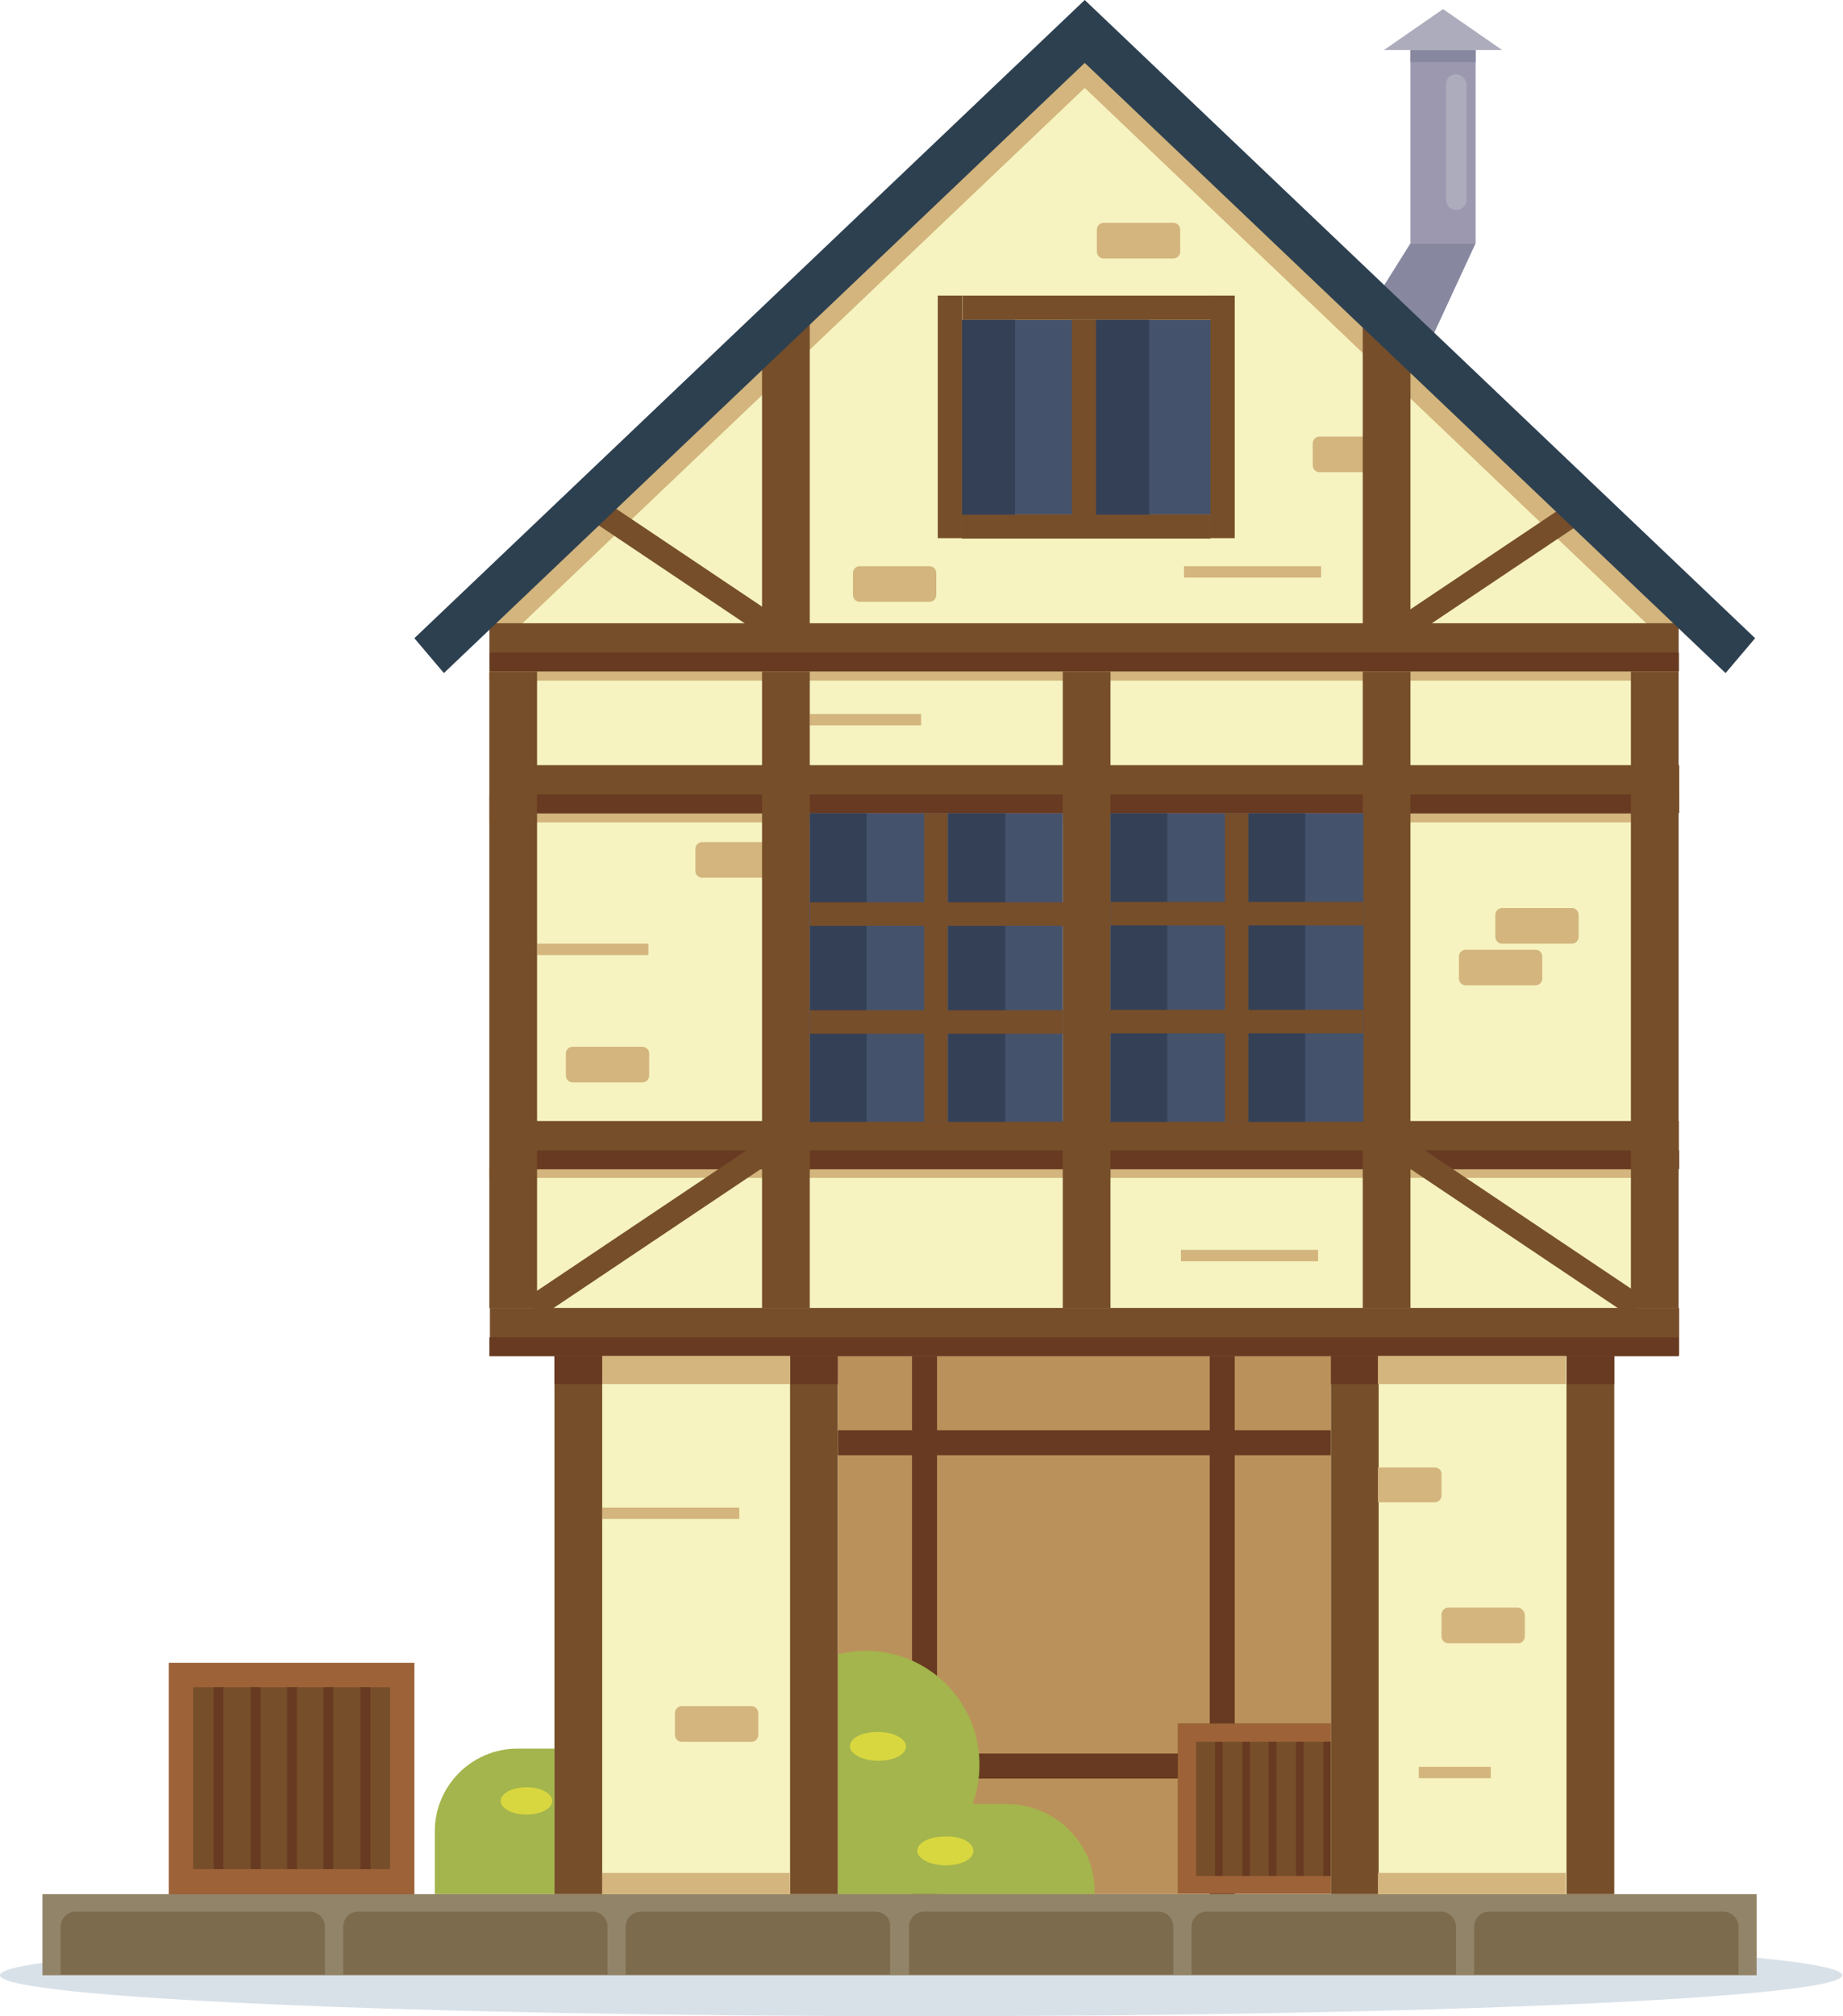 <?xml version="1.0" encoding="utf-8"?>
<!-- Generator: Adobe Illustrator 23.1.0, SVG Export Plug-In . SVG Version: 6.00 Build 0)  -->
<svg version="1.1" id="Ebene_1" xmlns="http://www.w3.org/2000/svg" xmlns:xlink="http://www.w3.org/1999/xlink" x="0px" y="0px"
	 viewBox="0 0 243.3 266" style="enable-background:new 0 0 243.3 266;" xml:space="preserve">
<style type="text/css">
	.st0{fill:#ADACBC;}
	.st1{fill:#9B98B0;}
	.st2{fill:#8788A0;}
	.st3{opacity:0.15;fill:#003B67;}
	.st4{fill:#F6F3C0;}
	.st5{fill:#D3B57D;}
	.st6{fill:#BB915B;}
	.st7{fill:#683A21;}
	.st8{fill:#764E2A;}
	.st9{fill:#9D6237;}
	.st10{fill:#A3B54C;}
	.st11{fill:#D9D73F;}
	.st12{fill:#45526C;}
	.st13{fill:#344056;}
	.st14{fill:#928468;}
	.st15{fill:#7D6B4E;}
	.st16{fill:#2D4050;}
</style>
<g>
	<g>
		<polygon class="st0" points="182.7,6.6 190.5,1.2 198.3,6.6 		"/>
		<rect x="186.2" y="6.6" class="st1" width="8.6" height="25.5"/>
		<polygon class="st2" points="183,57.6 170.2,57.6 186.2,32.1 194.8,32.1 		"/>
		<rect x="186.2" y="6.6" class="st2" width="8.6" height="1.6"/>
		<path class="st0" d="M192.2,9.8L192.2,9.8c-0.8,0-1.3,0.6-1.3,1.3v15.3c0,0.7,0.6,1.3,1.3,1.3h0.1c0.7,0,1.3-0.6,1.3-1.3V11.1
			C193.5,10.4,192.9,9.8,192.2,9.8z"/>
	</g>
	<path class="st3" d="M121.6,255.1C54.5,255.1,0,257.6,0,260.6c0,3,54.5,5.4,121.6,5.4s121.6-2.4,121.6-5.4
		C243.3,257.6,188.8,255.1,121.6,255.1z"/>
	<polygon class="st4" points="64.4,82.3 143.2,7.3 222,82.3 	"/>
	<path class="st5" d="M183.4,57.6h-9.2c-0.5,0-0.9,0.4-0.9,0.9v2.9c0,0.5,0.4,0.9,0.9,0.9h9.2c0.5,0,0.9-0.4,0.9-0.9v-2.9
		C184.3,58,183.9,57.6,183.4,57.6z"/>
	<rect x="110.6" y="178.9" class="st6" width="65.1" height="71"/>
	<rect x="120.4" y="178.9" class="st7" width="3.3" height="71"/>
	
		<rect x="143" y="201.9" transform="matrix(-1.836970e-16 1 -1 -1.836970e-16 377.637 88.351)" class="st7" width="3.3" height="62.2"/>
	
		<rect x="141.5" y="157.8" transform="matrix(-1.836970e-16 1 -1 -1.836970e-16 333.538 47.192)" class="st7" width="3.3" height="65.2"/>
	<rect x="159.7" y="178.9" class="st7" width="3.3" height="71"/>
	<rect x="155.5" y="227.4" class="st8" width="23.9" height="22.4"/>
	<path class="st9" d="M155.5,227.4v22.4h23.9v-22.4H155.5z M177,247.5h-19.1v-17.7H177V247.5z"/>
	<g>
		<rect x="160.4" y="229.8" class="st7" width="1" height="17.7"/>
		<rect x="164" y="229.8" class="st7" width="1" height="17.7"/>
		<rect x="167.5" y="229.8" class="st7" width="1" height="17.7"/>
		<rect x="171.1" y="229.8" class="st7" width="1" height="17.7"/>
		<rect x="174.7" y="229.8" class="st7" width="1" height="17.7"/>
	</g>
	<path class="st10" d="M68.3,230.7c-6,0-10.9,4.9-10.9,10.9v8.3h25.1v-19.2H68.3z"/>
	<path class="st11" d="M72.9,237.6c0,1-1.5,1.8-3.4,1.8c-1.9,0-3.4-0.8-3.4-1.8c0-1,1.5-1.8,3.4-1.8
		C71.4,235.8,72.9,236.6,72.9,237.6z"/>
	<g>
		<path class="st10" d="M132.8,238h-4.4c0.6-1.6,0.9-3.4,0.9-5.2c0-8.3-6.7-15-15-15c-8.3,0-15,6.7-15,15c0,1,0.1,2,0.3,2.9
			c-1.5-0.5-3.1-0.8-4.7-0.8c-8.3,0-15,6.7-15,15h36.5h9h19.1C144.7,243.3,139.4,238,132.8,238z"/>
		<path class="st11" d="M128.5,244.2c0,1.1-1.6,1.9-3.7,1.9c-2,0-3.7-0.9-3.7-1.9c0-1.1,1.6-1.9,3.7-1.9
			C126.9,242.2,128.5,243.1,128.5,244.2z"/>
		<path class="st11" d="M119.6,230.4c0,1.1-1.6,1.9-3.7,1.9c-2,0-3.7-0.9-3.7-1.9c0-1.1,1.6-1.9,3.7-1.9
			C118,228.5,119.6,229.4,119.6,230.4z"/>
	</g>
	<rect x="175.7" y="178.9" class="st4" width="37.4" height="71"/>
	<rect x="64.6" y="82" class="st4" width="157" height="90.6"/>
	<rect x="64.6" y="88.6" class="st5" width="157" height="1.2"/>
	<rect x="64.6" y="107.3" class="st5" width="157" height="1.2"/>
	<rect x="64.6" y="154.2" class="st5" width="157" height="1.2"/>
	<rect x="206.8" y="178.9" class="st8" width="6.3" height="71"/>
	<rect x="175.7" y="178.9" class="st8" width="6.3" height="71"/>
	<rect x="73.2" y="178.9" class="st4" width="37.4" height="71"/>
	<rect x="104.3" y="178.9" class="st8" width="6.3" height="71"/>
	<rect x="73.2" y="178.9" class="st8" width="6.3" height="71"/>
	
		<rect x="140" y="97.3" transform="matrix(6.123234e-17 -1 1 6.123234e-17 -32.628 318.863)" class="st8" width="6.3" height="157"/>
	<rect x="156.3" y="74.7" class="st5" width="18.1" height="1.5"/>
	<rect x="155.9" y="164.9" class="st5" width="18.1" height="1.5"/>
	<rect x="79.5" y="198.9" class="st5" width="18.1" height="1.5"/>
	<rect x="106.9" y="94.2" class="st5" width="14.7" height="1.5"/>
	<rect x="70.9" y="124.5" class="st5" width="14.7" height="1.5"/>
	<rect x="187.3" y="233.1" class="st5" width="9.5" height="1.5"/>
	<path class="st5" d="M200.4,212.1h-9.2c-0.5,0-0.9,0.4-0.9,0.9v2.9c0,0.5,0.4,0.9,0.9,0.9h9.2c0.5,0,0.9-0.4,0.9-0.9v-2.9
		C201.2,212.5,200.8,212.1,200.4,212.1z"/>
	<path class="st5" d="M99.2,225.1H90c-0.5,0-0.9,0.4-0.9,0.9v2.9c0,0.5,0.4,0.9,0.9,0.9h9.2c0.5,0,0.9-0.4,0.9-0.9V226
		C100.1,225.5,99.7,225.1,99.2,225.1z"/>
	<path class="st5" d="M84.8,138.1h-9.2c-0.5,0-0.9,0.4-0.9,0.9v2.9c0,0.5,0.4,0.9,0.9,0.9h9.2c0.5,0,0.9-0.4,0.9-0.9v-2.9
		C85.7,138.5,85.3,138.1,84.8,138.1z"/>
	<path class="st5" d="M101.9,111.1h-9.2c-0.5,0-0.9,0.4-0.9,0.9v2.9c0,0.5,0.4,0.9,0.9,0.9h9.2c0.5,0,0.9-0.4,0.9-0.9V112
		C102.8,111.5,102.4,111.1,101.9,111.1z"/>
	<path class="st5" d="M207.5,119.8h-9.2c-0.5,0-0.9,0.4-0.9,0.9v2.9c0,0.5,0.4,0.9,0.9,0.9h9.2c0.5,0,0.9-0.4,0.9-0.9v-2.9
		C208.4,120.2,208,119.8,207.5,119.8z"/>
	<path class="st5" d="M202.7,125.3h-9.2c-0.5,0-0.9,0.4-0.9,0.9v2.9c0,0.5,0.4,0.9,0.9,0.9h9.2c0.5,0,0.9-0.4,0.9-0.9v-2.9
		C203.6,125.7,203.2,125.3,202.7,125.3z"/>
	<polygon class="st5" points="143.2,11.6 217.4,82.3 222,82.3 143.2,7.3 64.4,82.3 68.9,82.3 	"/>
	<g>
		<rect x="127" y="42.2" class="st12" width="32.8" height="25.7"/>
		
			<rect x="141.8" y="53.1" transform="matrix(-1.836970e-16 1 -1 -1.836970e-16 212.897 -73.944)" class="st8" width="3.2" height="32.8"/>
		
			<rect x="141.8" y="24.2" transform="matrix(-1.836970e-16 1 -1 -1.836970e-16 184.042 -102.799)" class="st8" width="3.2" height="32.8"/>
		<rect x="141.5" y="42.2" class="st8" width="3.2" height="25.9"/>
		<rect x="123.8" y="39" class="st8" width="3.2" height="32"/>
		<rect x="159.8" y="39" class="st8" width="3.2" height="32"/>
		<rect x="127" y="42.2" class="st13" width="7" height="25.7"/>
		<rect x="144.7" y="42.2" class="st13" width="7" height="25.7"/>
	</g>
	<rect x="5.6" y="249.9" class="st14" width="226.3" height="10.7"/>
	
		<rect x="141.8" y="99.1" transform="matrix(6.123234e-17 -1 1 6.123234e-17 -34.499 320.734)" class="st7" width="2.5" height="157"/>
	
		<rect x="140" y="25.7" transform="matrix(6.123234e-17 -1 1 6.123234e-17 38.984 247.251)" class="st8" width="6.3" height="157"/>
	
		<rect x="141.8" y="27.5" transform="matrix(6.123234e-17 -1 1 6.123234e-17 37.113 249.123)" class="st7" width="2.5" height="157"/>
	
		<rect x="140" y="72.6" transform="matrix(6.123234e-17 -1 1 6.123234e-17 -7.963 294.198)" class="st8" width="6.3" height="157"/>
	
		<rect x="141.8" y="74.5" transform="matrix(6.123234e-17 -1 1 6.123234e-17 -9.834 296.07)" class="st7" width="2.5" height="157"/>
	
		<rect x="140" y="6.9" transform="matrix(6.123234e-17 -1 1 6.123234e-17 57.709 228.526)" class="st8" width="6.3" height="157"/>
	
		<rect x="141.8" y="8.8" transform="matrix(6.123234e-17 -1 1 6.123234e-17 55.838 230.397)" class="st7" width="2.5" height="157"/>
	<rect x="73.2" y="178.9" class="st7" width="6.3" height="3.7"/>
	<rect x="104.3" y="178.9" class="st7" width="6.3" height="3.7"/>
	<rect x="175.7" y="178.9" class="st7" width="6.3" height="3.7"/>
	<rect x="206.8" y="178.9" class="st7" width="6.3" height="3.7"/>
	<rect x="79.5" y="178.9" class="st5" width="24.8" height="3.7"/>
	<rect x="181.9" y="178.9" class="st5" width="24.8" height="3.7"/>
	<rect x="79.5" y="247.1" class="st5" width="24.8" height="2.8"/>
	<rect x="181.9" y="247.1" class="st5" width="24.8" height="2.8"/>
	<rect x="64.6" y="88.6" class="st8" width="6.3" height="84"/>
	<rect x="215.3" y="88.6" class="st8" width="6.3" height="84"/>
	<rect x="179.9" y="88.6" class="st8" width="6.3" height="84"/>
	<rect x="140.3" y="88.6" class="st8" width="6.3" height="84"/>
	<rect x="100.6" y="88.6" class="st8" width="6.3" height="84"/>
	<rect x="179.9" y="42.2" class="st8" width="6.3" height="40.1"/>
	<rect x="100.6" y="42.2" class="st8" width="6.3" height="40.1"/>
	<g>
		<rect x="106.9" y="107.3" class="st12" width="33.4" height="40.7"/>
		<rect x="106.9" y="107.3" class="st13" width="7.5" height="40.7"/>
		<rect x="125.2" y="107.3" class="st13" width="7.5" height="40.7"/>
		<rect x="122" y="107.3" class="st8" width="3.1" height="40.7"/>
		
			<rect x="122" y="103.9" transform="matrix(6.123234e-17 -1 1 6.123234e-17 3.051 244.141)" class="st8" width="3.1" height="33.4"/>
		
			<rect x="122" y="118.1" transform="matrix(6.123234e-17 -1 1 6.123234e-17 -11.188 258.38)" class="st8" width="3.1" height="33.4"/>
	</g>
	<g>
		<rect x="146.6" y="107.3" class="st12" width="33.4" height="40.7"/>
		<rect x="146.6" y="107.3" class="st13" width="7.5" height="40.7"/>
		<rect x="164.8" y="107.3" class="st13" width="7.5" height="40.7"/>
		<rect x="161.7" y="107.3" class="st8" width="3.1" height="40.7"/>
		
			<rect x="161.7" y="103.9" transform="matrix(6.123234e-17 -1 1 6.123234e-17 42.701 283.79)" class="st8" width="3.1" height="33.4"/>
		
			<rect x="161.7" y="118.1" transform="matrix(6.123234e-17 -1 1 6.123234e-17 28.462 298.029)" class="st8" width="3.1" height="33.4"/>
	</g>
	
		<rect x="199" y="143.4" transform="matrix(0.557 -0.831 0.831 0.557 -45.748 238.425)" class="st8" width="3.1" height="37.4"/>
	
		<rect x="195.9" y="59.7" transform="matrix(-0.557 -0.831 0.831 -0.557 245.351 280.403)" class="st8" width="3.1" height="30"/>
	
		<rect x="88.3" y="59.7" transform="matrix(0.557 -0.831 0.831 0.557 -22.273 107.75)" class="st8" width="3.1" height="30"/>
	
		<rect x="84.3" y="143.4" transform="matrix(-0.557 -0.831 0.831 -0.557 -0.901 323.681)" class="st8" width="3.1" height="37.4"/>
	<rect x="22.3" y="219.4" class="st8" width="32.4" height="30.5"/>
	<path class="st15" d="M40.9,252.2H10c-1.1,0-2,0.9-2,2v6.3h34.9v-6.3C42.9,253.1,42,252.2,40.9,252.2z"/>
	<path class="st15" d="M78.2,252.2H47.3c-1.1,0-2,0.9-2,2v6.3h34.9v-6.3C80.2,253.1,79.3,252.2,78.2,252.2z"/>
	<path class="st15" d="M115.5,252.2H84.6c-1.1,0-2,0.9-2,2v6.3h34.9v-6.3C117.6,253.1,116.7,252.2,115.5,252.2z"/>
	<path class="st15" d="M152.9,252.2H122c-1.1,0-2,0.9-2,2v6.3h34.9v-6.3C154.9,253.1,154,252.2,152.9,252.2z"/>
	<path class="st15" d="M190.2,252.2h-30.9c-1.1,0-2,0.9-2,2v6.3h34.9v-6.3C192.2,253.1,191.3,252.2,190.2,252.2z"/>
	<path class="st15" d="M227.5,252.2h-30.9c-1.1,0-2,0.9-2,2v6.3h34.9v-6.3C229.5,253.1,228.6,252.2,227.5,252.2z"/>
	<path class="st9" d="M22.3,219.4v30.5h32.4v-30.5H22.3z M51.5,246.6h-26v-24h26V246.6z"/>
	<g>
		<rect x="28.2" y="222.6" class="st7" width="1.3" height="24"/>
		<rect x="33.1" y="222.6" class="st7" width="1.3" height="24"/>
		<rect x="37.9" y="222.6" class="st7" width="1.3" height="24"/>
		<rect x="42.7" y="222.6" class="st7" width="1.3" height="24"/>
		<rect x="47.6" y="222.6" class="st7" width="1.3" height="24"/>
	</g>
	<polygon class="st16" points="143.2,0 54.7,84.2 58.6,88.8 143.2,8.3 227.8,88.8 231.7,84.2 	"/>
	<path class="st5" d="M189.4,193.6h-7.5v4.6h7.5c0.5,0,0.9-0.4,0.9-0.9v-2.9C190.3,194,189.9,193.6,189.4,193.6z"/>
	<path class="st5" d="M154.9,29.4h-9.2c-0.5,0-0.9,0.4-0.9,0.9v2.9c0,0.5,0.4,0.9,0.9,0.9h9.2c0.5,0,0.9-0.4,0.9-0.9v-2.9
		C155.8,29.8,155.4,29.4,154.9,29.4z"/>
	<path class="st5" d="M122.7,74.7h-9.2c-0.5,0-0.9,0.4-0.9,0.9v2.9c0,0.5,0.4,0.9,0.9,0.9h9.2c0.5,0,0.9-0.4,0.9-0.9v-2.9
		C123.6,75.1,123.2,74.7,122.7,74.7z"/>
</g>
</svg>
